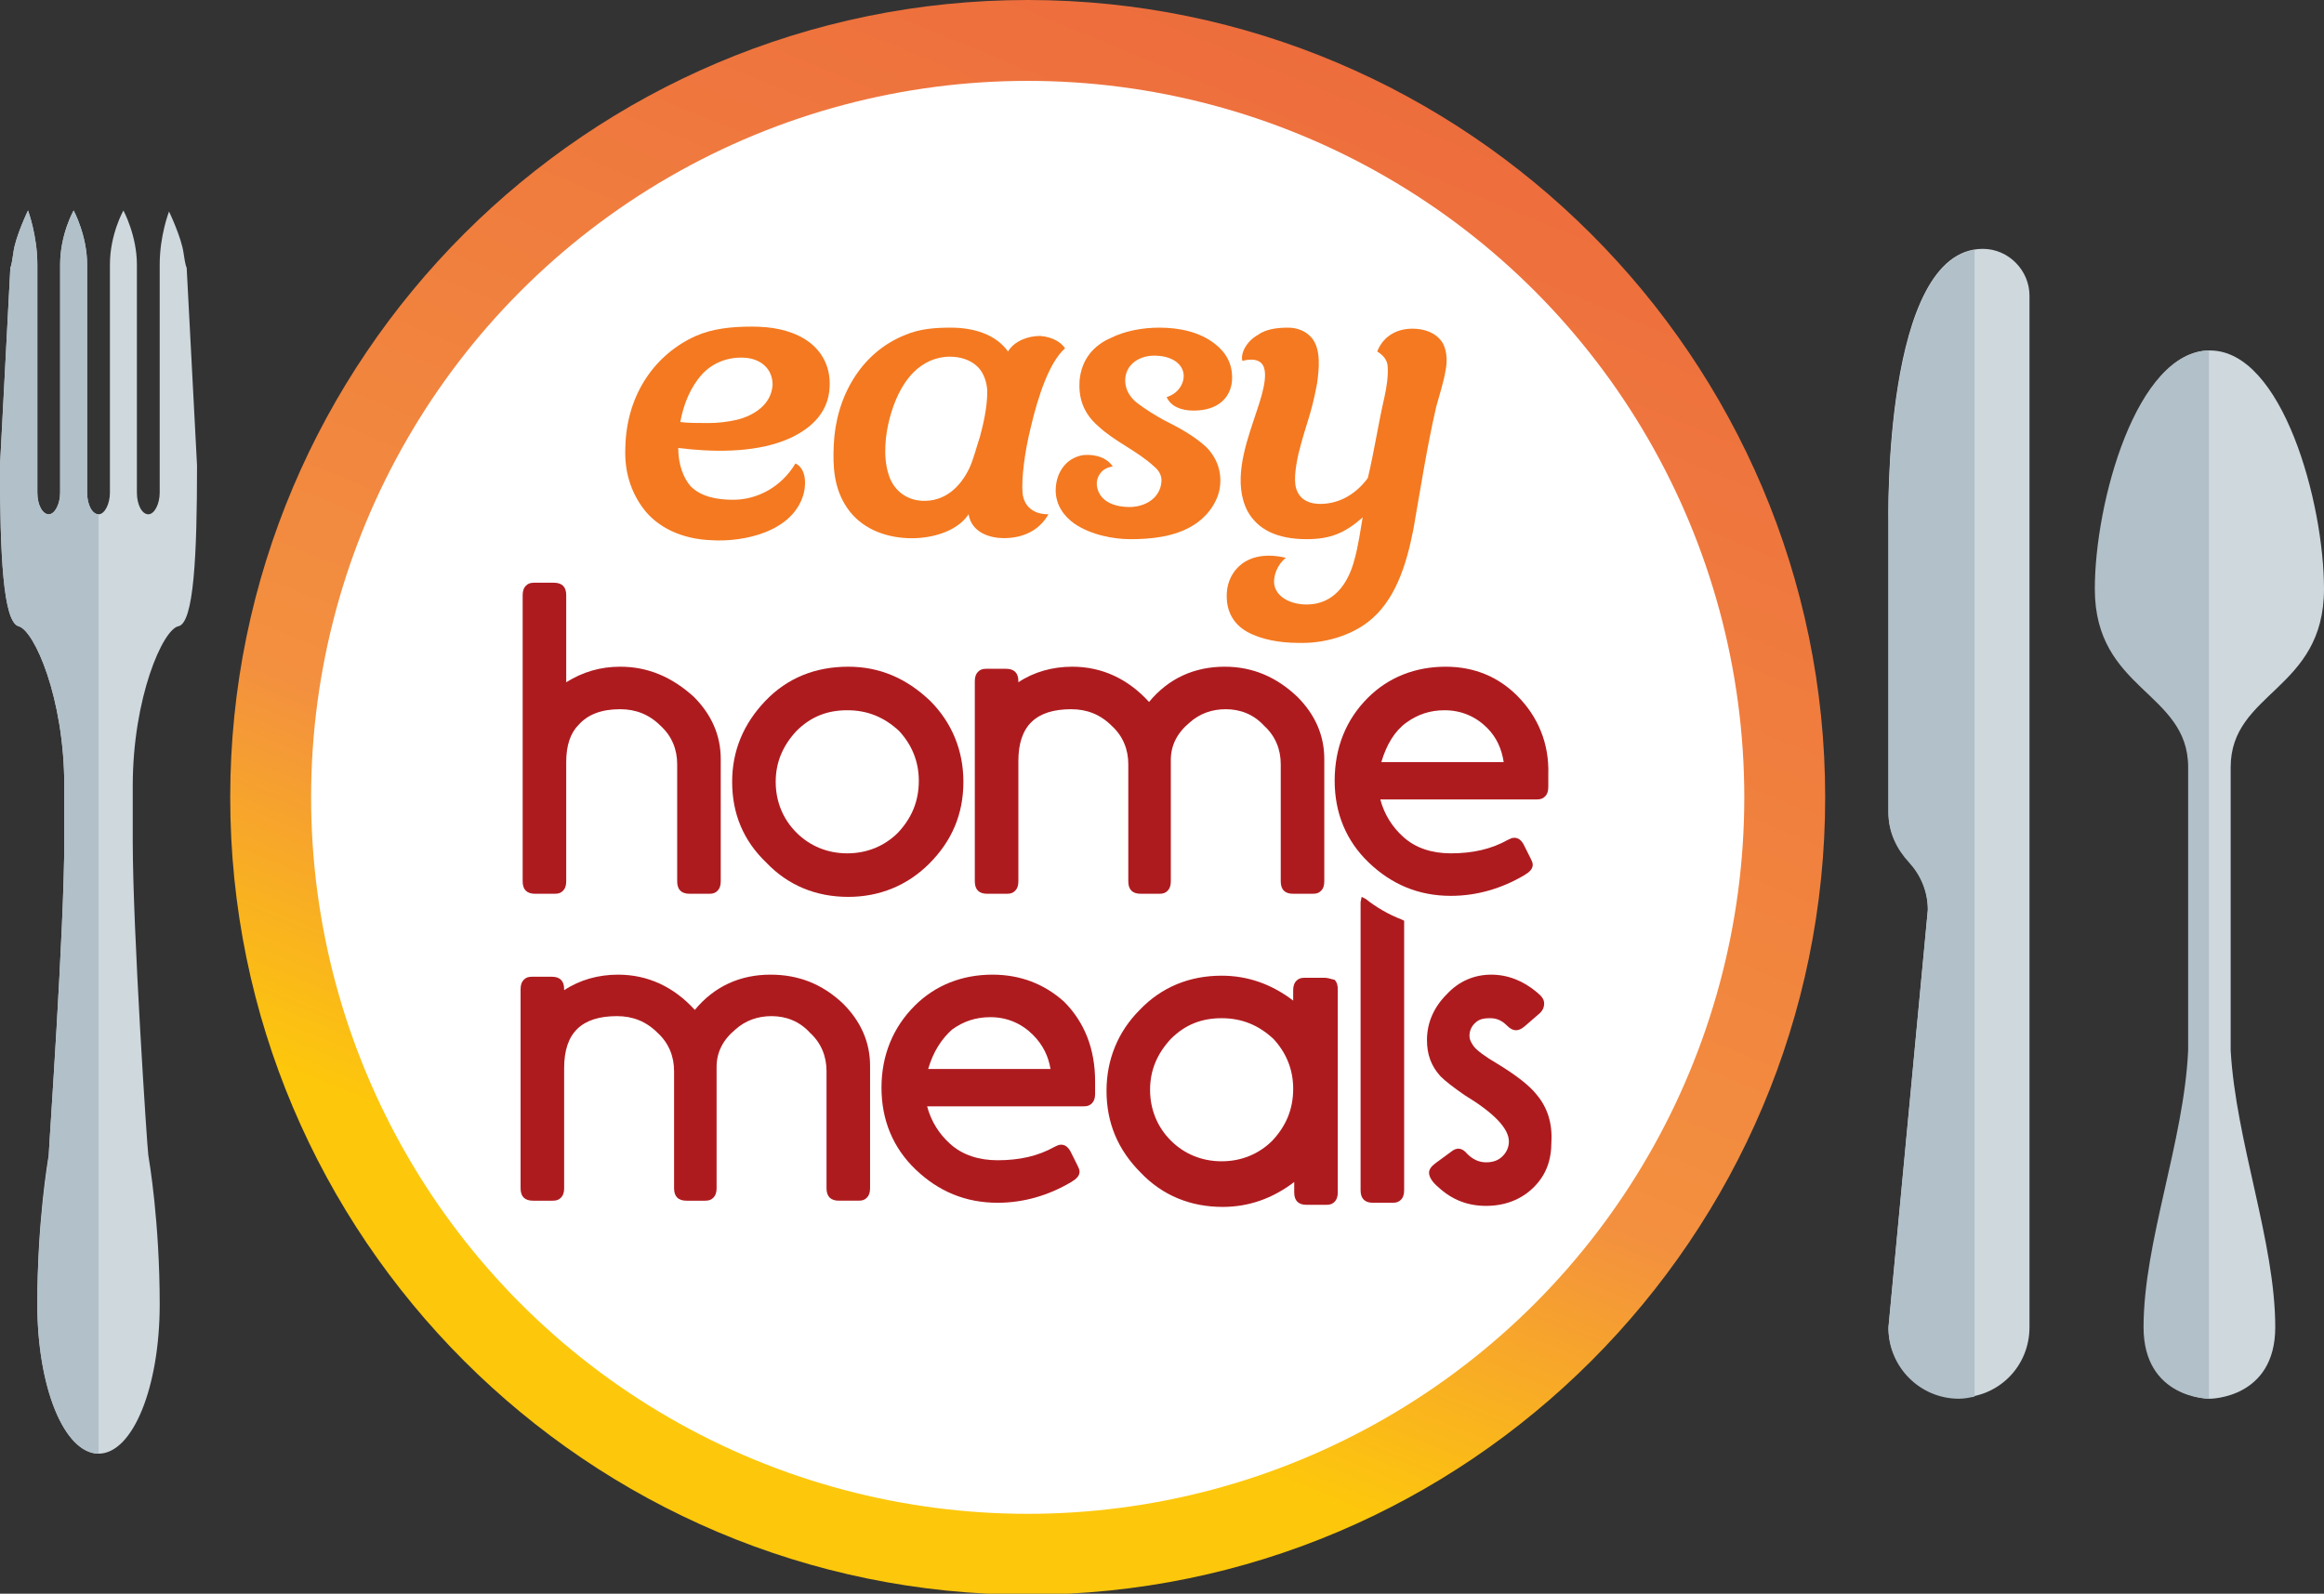 <?xml version="1.0" encoding="utf-8"?>
<!-- Generator: Adobe Illustrator 21.1.0, SVG Export Plug-In . SVG Version: 6.00 Build 0)  -->
<svg version="1.1" id="Layer_1" xmlns="http://www.w3.org/2000/svg" xmlns:xlink="http://www.w3.org/1999/xlink" x="0px" y="0px"
	 viewBox="0 0 224.1 153.7" style="enable-background:new 0 0 224.1 153.7;" xml:space="preserve">
<rect x="0" y="0" width="224.1" height="153.7" fill="#333333" stroke="none"/>
<style type="text/css">
	.st0{fill:url(#SVGID_1_);}
	.st1{fill:#FFFFFF;}
	.st2{fill:#CED8DD;}
	.st3{fill:#AE1B1F;}
	.st4{fill:#B1C0C9;}
	.st5{fill:#F47920;}
</style>
<linearGradient id="SVGID_1_" gradientUnits="userSpaceOnUse" x1="71.139" y1="8.152" x2="130.364" y2="151.903" gradientTransform="matrix(1 0 0 -1 0 152.798)">
	<stop  offset="0.14" style="stop-color:#FDC70C"/>
	<stop  offset="0.364" style="stop-color:#F3903F"/>
	<stop  offset="1" style="stop-color:#ED6B3D"/>
</linearGradient>
<path class="st0" d="M99.1,0C56.7,0,22.2,34.5,22.2,76.9s34.5,76.9,76.9,76.9s76.9-34.5,76.9-76.9S141.4,0,99.1,0z"/>
<circle class="st1" cx="99.1" cy="76.9" r="69.1"/>
<path class="st1" d="M78.9,148.3"/>
<g>
	<path class="st2" d="M213.1,33.8c-7,0-11,14.7-11,23c0,9.8,9,9.9,9,17.2c0,6.2,0,26.3,0,27.3c-0.4,8.8-4.3,18.5-4.3,26.7
		c0,6.9,6.3,6.9,6.3,6.9s6.3,0,6.3-6.9c0-8.2-3.8-17.9-4.3-26.7c0-0.9,0-21.1,0-27.3c0-7.3,9-7.4,9-17.2
		C224.1,48.5,220.1,33.8,213.1,33.8"/>
</g>
<g>
	<path class="st2" d="M191.2,24c-9.7,0-9.1,26.4-9.1,26.4v27.9c0,1.9,0.8,3.5,2,4.8c1.1,1.2,1.8,2.8,1.8,4.6l-3.8,40.3
		c0,3.7,3,6.8,6.8,6.8c3.8,0,6.8-3,6.8-6.8l0-99.5C195.7,26.1,193.7,24,191.2,24"/>
</g>
<g>
	<path class="st3" d="M74.3,94c-2.9,0-5.4,1.1-7.3,3.4c-2-2.2-4.5-3.4-7.4-3.4c-1.9,0-3.7,0.5-5.2,1.5v-0.1c0-0.4-0.1-0.7-0.3-0.9
		c-0.2-0.2-0.5-0.3-0.9-0.3c0,0,0,0,0,0h-1.9c-0.4,0-0.6,0.1-0.8,0.3c-0.2,0.2-0.3,0.5-0.3,0.9v19.2c0,0.4,0.1,0.7,0.3,0.9
		c0.2,0.2,0.5,0.3,0.9,0.3c0,0,0,0,0,0h1.9c0.4,0,0.6-0.1,0.8-0.3c0.2-0.2,0.3-0.5,0.3-0.9v-11.6c0-3.4,1.7-5,5.1-5
		c1.5,0,2.8,0.5,3.9,1.6c1.1,1,1.6,2.3,1.6,3.7v11.3c0,0.4,0.1,0.7,0.3,0.9c0.2,0.2,0.5,0.3,0.9,0.3c0,0,0,0,0,0h1.8
		c0.4,0,0.6-0.1,0.8-0.3c0.2-0.2,0.3-0.5,0.3-0.9v-11.7c0-1.4,0.6-2.6,1.8-3.6c1-0.9,2.2-1.3,3.5-1.3c1.4,0,2.7,0.5,3.7,1.6
		c1.1,1,1.6,2.3,1.6,3.7v11.3c0,0.4,0.1,0.7,0.3,0.9c0.2,0.2,0.5,0.3,0.9,0.3c0,0,0,0,0,0h1.9c0.4,0,0.6-0.1,0.8-0.3
		c0.2-0.2,0.3-0.5,0.3-0.9v-11.8c0-2.3-0.9-4.3-2.6-6C79.3,94.9,77,94,74.3,94z M82.7,115.5L82.7,115.5L82.7,115.5L82.7,115.5z"/>
	<path class="st3" d="M95.7,94c-2.9,0-5.5,1-7.5,3c-2.1,2.1-3.2,4.8-3.2,7.9c0,3.1,1.1,5.8,3.3,7.9c2.2,2.1,4.8,3.2,7.9,3.2
		c2.5,0,4.9-0.7,7.1-2c0.5-0.3,0.8-0.6,0.8-1c0-0.2-0.1-0.4-0.2-0.6l-0.7-1.4c-0.3-0.5-0.6-0.6-0.9-0.6c-0.2,0-0.4,0.1-0.6,0.2
		c-1.6,0.9-3.4,1.3-5.5,1.3c-1.8,0-3.4-0.5-4.6-1.6c-1-0.9-1.8-2.1-2.2-3.6h15.1c0.4,0,0.6-0.1,0.8-0.3c0.2-0.2,0.3-0.5,0.3-0.9
		v-1.2c0-3.1-1-5.7-3-7.7C100.7,94.9,98.4,94,95.7,94z M101.3,103.1H89.5c0.5-1.7,1.3-2.9,2.3-3.8c1.1-0.8,2.3-1.2,3.7-1.2
		c1.6,0,3,0.6,4.1,1.7C100.6,100.8,101.1,101.9,101.3,103.1z"/>
	<path class="st3" d="M127.7,94.3C127.7,94.3,127.6,94.3,127.7,94.3h-1.9c-0.4,0-0.6,0.1-0.8,0.3c-0.2,0.2-0.3,0.5-0.3,0.9v1
		c-2.1-1.6-4.4-2.4-6.9-2.4c-3.1,0-5.8,1.1-7.9,3.3c-2.1,2.1-3.2,4.8-3.2,7.8c0,3.1,1.1,5.7,3.3,7.9c2.1,2.2,4.8,3.3,7.9,3.3
		c2.5,0,4.8-0.8,6.9-2.4v1c0,0.4,0.1,0.7,0.3,0.9c0.2,0.2,0.5,0.3,0.9,0.3c0,0,0,0,0,0h1.9c0.4,0,0.6-0.1,0.8-0.3
		c0.2-0.2,0.3-0.5,0.3-0.9V95.4c0-0.4-0.1-0.7-0.3-0.9C128.3,94.4,128,94.3,127.7,94.3z M124.7,105c0,2-0.7,3.6-2,5
		c-1.3,1.3-3,2-4.9,2c-1.9,0-3.6-0.7-4.9-2c-1.3-1.3-2-3-2-4.9c0-1.9,0.7-3.5,2-4.9c1.4-1.4,3-2,4.9-2c2,0,3.6,0.7,5,2
		C124,101.5,124.7,103.1,124.7,105z"/>
	<path class="st3" d="M148.2,105.6c-0.7-0.9-2-1.9-3.8-3c-1.2-0.7-2-1.3-2.3-1.7c-0.2-0.3-0.4-0.6-0.4-1c0-0.5,0.2-0.9,0.5-1.2
		c0.4-0.4,0.8-0.5,1.5-0.5c0.6,0,1.1,0.2,1.6,0.7c0.6,0.6,1.1,0.6,1.7,0.1l1.5-1.3c0.3-0.3,0.4-0.6,0.4-0.9c0-0.4-0.2-0.7-0.7-1.1
		c-1.3-1.1-2.8-1.7-4.4-1.7c-1.6,0-3.1,0.6-4.3,1.9c-1.2,1.2-1.9,2.7-1.9,4.4c0,1.4,0.4,2.5,1.3,3.5c0.5,0.5,1.3,1.1,2.3,1.8
		c2.8,1.7,4.3,3.2,4.3,4.5c0,0.5-0.2,1-0.6,1.4c-0.4,0.4-0.9,0.6-1.6,0.6c-0.7,0-1.3-0.3-1.8-0.8c-0.5-0.6-1-0.7-1.6-0.2l-1.5,1.1
		c-0.4,0.3-0.6,0.6-0.6,0.9c0,0.4,0.3,0.9,0.9,1.4c1.3,1.2,2.8,1.8,4.6,1.8c1.8,0,3.4-0.6,4.6-1.8c1.2-1.2,1.7-2.6,1.7-4.4
		C149.7,108.3,149.2,106.8,148.2,105.6z"/>
	<path class="st3" d="M131.7,86.7l-0.4-0.2l-0.1,0.5c0,0,0,0.1,0,0.2v27.6c0,0.4,0.1,0.7,0.3,0.9c0.2,0.2,0.5,0.3,0.9,0.3
		c0,0,0,0,0,0h1.9c0.4,0,0.6-0.1,0.8-0.3c0.2-0.2,0.3-0.5,0.3-0.9V88.8l-0.2-0.1C133.9,88.2,132.7,87.5,131.7,86.7z"/>
</g>
<g>
	<path class="st3" d="M59.8,64.3c-1.9,0-3.6,0.5-5.2,1.5v-8.4c0-0.4-0.1-0.7-0.3-0.9c-0.2-0.2-0.5-0.3-0.9-0.3c0,0,0,0,0,0l-1.9,0
		c-0.4,0-0.6,0.1-0.8,0.3c-0.2,0.2-0.3,0.5-0.3,0.9V85c0,0.4,0.1,0.7,0.3,0.9c0.2,0.2,0.5,0.3,0.9,0.3h0h1.9c0.4,0,0.6-0.1,0.8-0.3
		c0.2-0.2,0.3-0.5,0.3-0.9V73.5c0-1.6,0.4-2.8,1.2-3.6c0.9-1,2.2-1.5,4-1.5c1.5,0,2.8,0.5,3.9,1.6c1.1,1,1.6,2.3,1.6,3.7V85
		c0,0.4,0.1,0.7,0.3,0.9c0.2,0.2,0.5,0.3,0.9,0.3h0h1.9c0.4,0,0.6-0.1,0.8-0.3c0.2-0.2,0.3-0.5,0.3-0.9V73.2c0-2.3-0.9-4.3-2.6-6
		C64.8,65.3,62.5,64.3,59.8,64.3z M68.2,85.8L68.2,85.8L68.2,85.8L68.2,85.8z"/>
	<path class="st3" d="M81.8,64.3c-3.2,0-5.9,1.1-8,3.3c-2.1,2.2-3.2,4.8-3.2,7.8c0,3.1,1.1,5.7,3.3,7.8c2.1,2.2,4.8,3.3,7.9,3.3
		c3,0,5.7-1.1,7.8-3.2c2.2-2.2,3.3-4.8,3.3-7.9c0-3-1.1-5.7-3.2-7.8C87.4,65.4,84.8,64.3,81.8,64.3z M88.6,75.3c0,2-0.7,3.6-2,5
		c-1.3,1.3-3,2-4.9,2c-1.9,0-3.6-0.7-4.9-2c-1.3-1.3-2-3-2-4.9c0-1.9,0.7-3.5,2-4.9c1.4-1.4,3-2,4.9-2c2,0,3.6,0.7,5,2
		C87.9,71.8,88.6,73.4,88.6,75.3z"/>
	<path class="st3" d="M118.1,64.3c-2.9,0-5.4,1.1-7.3,3.4c-2-2.2-4.5-3.4-7.4-3.4c-1.9,0-3.7,0.5-5.2,1.5v-0.1
		c0-0.4-0.1-0.7-0.3-0.9c-0.2-0.2-0.5-0.3-0.9-0.3c0,0,0,0,0,0l-1.9,0c-0.4,0-0.6,0.1-0.8,0.3c-0.2,0.2-0.3,0.5-0.3,0.9V85
		c0,0.4,0.1,0.7,0.3,0.9c0.2,0.2,0.5,0.3,0.9,0.3c0,0,0,0,0,0h1.9c0.4,0,0.6-0.1,0.8-0.3c0.2-0.2,0.3-0.5,0.3-0.9V73.4
		c0-3.4,1.7-5,5.1-5c1.5,0,2.8,0.5,3.9,1.6c1.1,1,1.6,2.3,1.6,3.7V85c0,0.4,0.1,0.7,0.3,0.9c0.2,0.2,0.5,0.3,0.9,0.3h0h1.8
		c0.4,0,0.6-0.1,0.8-0.3c0.2-0.2,0.3-0.5,0.3-0.9V73.3c0-1.4,0.6-2.6,1.8-3.6c1-0.9,2.2-1.3,3.5-1.3c1.4,0,2.7,0.5,3.7,1.6
		c1.1,1,1.6,2.3,1.6,3.7V85c0,0.4,0.1,0.7,0.3,0.9c0.2,0.2,0.5,0.3,0.9,0.3c0,0,0,0,0,0h1.9c0.4,0,0.6-0.1,0.8-0.3
		c0.2-0.2,0.3-0.5,0.3-0.9V73.2c0-2.3-0.9-4.3-2.6-6C123.1,65.3,120.8,64.3,118.1,64.3z M126.5,85.8L126.5,85.8L126.5,85.8
		L126.5,85.8z"/>
	<path class="st3" d="M146.3,67.1c-1.8-1.8-4.1-2.8-6.9-2.8c-2.9,0-5.5,1-7.5,3c-2.1,2.1-3.2,4.8-3.2,8c0,3.1,1.1,5.8,3.3,7.9
		c2.2,2.1,4.8,3.2,7.9,3.2c2.5,0,4.9-0.7,7.1-2c0.5-0.3,0.8-0.6,0.8-1c0-0.2-0.1-0.4-0.2-0.6l-0.7-1.4c-0.3-0.5-0.6-0.6-0.9-0.6
		c-0.2,0-0.4,0.1-0.6,0.2c-1.6,0.9-3.4,1.3-5.5,1.3c-1.8,0-3.4-0.5-4.6-1.6c-1-0.9-1.8-2.1-2.2-3.6l15.1,0c0.4,0,0.6-0.1,0.8-0.3
		c0.2-0.2,0.3-0.5,0.3-0.9v-1.2C149.4,71.7,148.3,69.1,146.3,67.1z M135.6,69.7c1.1-0.8,2.3-1.2,3.7-1.2c1.6,0,3,0.6,4.1,1.7
		c0.9,0.9,1.4,2,1.6,3.3h-11.8C133.7,71.8,134.5,70.5,135.6,69.7z"/>
</g>
<path class="st2" d="M17.7,24.4c-0.2-1.5-1.4-4-1.4-4s-0.9,2.3-0.9,5.1v22c0,1.1-0.5,2.1-1.1,2.1s-1.1-0.9-1.1-2.1v-22
	c0-2.8-1.3-5.2-1.3-5.2s-1.3,2.3-1.3,5.2v22c0,1.1-0.5,2.1-1.1,2.1s-1.1-0.9-1.1-2.1v-22c0-2.8-1.3-5.2-1.3-5.2s-1.3,2.3-1.3,5.2v22
	c0,1.1-0.5,2.1-1.1,2.1c-0.6,0-1.1-0.9-1.1-2.1v-22c0-2.8-0.9-5.2-0.9-5.2s-1.2,2.5-1.4,4C1.1,25.8,1,25.8,1,25.8L0,44.9
	C0,53.5,0.3,60,1.8,60.4s4.4,6.9,4.4,15.4v5.3c0,8.5-1.5,29.7-1.5,30.3c-0.1,0.6-1.1,6.4-1.1,14.4c0,7.9,2.6,14.4,5.9,14.4
	s5.9-6.4,5.9-14.4c0-7.9-1-13.8-1.1-14.4c-0.1-0.6-1.5-21.7-1.5-30.3v-5.3c0-8.5,2.9-15.1,4.4-15.4S19,53.5,19,44.9l-1-19.1
	C18,25.8,17.9,25.8,17.7,24.4z"/>
<path class="st4" d="M9.5,49.6c-0.6,0-1.1-0.9-1.1-2.1v-22c0-2.8-1.3-5.2-1.3-5.2s-1.3,2.3-1.3,5.2v22c0,1.1-0.5,2.1-1.1,2.1
	c-0.6,0-1.1-0.9-1.1-2.1v-22c0-2.8-0.9-5.2-0.9-5.2s-1.2,2.5-1.4,4C1.1,25.8,1,25.8,1,25.8L0,44.9C0,53.5,0.3,60,1.8,60.4
	s4.4,6.9,4.4,15.4v5.3c0,8.5-1.5,29.7-1.5,30.3s-1.1,6.4-1.1,14.4c0,7.9,2.5,14.3,5.9,14.4L9.5,49.6L9.5,49.6z"/>
<g>
	<path class="st4" d="M213.1,33.8C213.1,33.8,213.1,33.8,213.1,33.8c-7.1,0-11.1,14.7-11.1,23c0,9.8,9,9.9,9,17.2
		c0,6.2,0,26.3,0,27.3c-0.4,8.8-4.3,18.5-4.3,26.7c0,6.9,6.3,6.9,6.3,6.9s0,0,0,0V33.8z"/>
</g>
<g>
	<path class="st4" d="M190.4,24.1c-8.8,1.4-8.3,26.4-8.3,26.4v27.9c0,1.9,0.8,3.5,2,4.8c1.1,1.2,1.8,2.8,1.8,4.6l-3.8,40.3
		c0,3.7,3,6.8,6.8,6.8c0.5,0,1-0.1,1.5-0.2L190.4,24.1L190.4,24.1z"/>
</g>
<g>
	<path class="st5" d="M66.6,46.9c1,1,2.5,1.3,4.1,1.3c2.4,0,4.7-1.3,6-3.5c0.9,0.4,1.1,1.7,0.8,2.9c-1,3.7-5.8,4.7-8.9,4.5
		c-2.8-0.1-5.2-1.2-6.6-3.1c-1.1-1.5-1.8-3.4-1.7-5.8c0.1-5.3,3-9.1,6.8-10.8c1.6-0.7,3.4-0.9,5.4-0.9c1.9,0,3.6,0.3,5.1,1.2
		c1.6,1,2.5,2.6,2.4,4.6c-0.1,2.7-2.1,4.3-4.4,5.2c-3.1,1.2-7.1,1.1-10.2,0.7C65.4,44.8,65.9,46.1,66.6,46.9z M67.7,36.1
		c-1.1,1.2-1.8,2.9-2.1,4.6c0.7,0.1,1.7,0.1,2.7,0.1c0.9,0,1.8-0.1,2.7-0.3c1.7-0.4,3.4-1.5,3.5-3.4c0-1.5-1.1-2.5-2.7-2.6
		C70.2,34.4,68.7,35,67.7,36.1z"/>
	<path class="st5" d="M101.1,49.6c-0.9,1.6-2.5,2.3-4.3,2.3c-1.3,0-3.1-0.5-3.4-2.3h0c-1.2,1.8-3.9,2.4-5.9,2.3
		c-2.3-0.1-4.5-1-5.8-2.9c-1.3-1.9-1.4-4-1.3-6.1c0.2-4.6,2.6-8.9,6.9-10.6c1.4-0.6,2.9-0.7,4.4-0.7c2.1,0,4.3,0.6,5.5,2.3
		c0.6-1,1.9-1.5,3.1-1.5c1.3,0.1,2.1,0.7,2.4,1.2c-1.5,1.3-2.6,4.6-3.3,7.6c-0.6,2.4-0.9,4.9-0.8,6.3
		C98.7,48.7,99.5,49.6,101.1,49.6z M93.5,45.1c0.4-0.9,0.7-2.1,1-3c0.3-1.1,0.7-2.8,0.7-4.3c0-0.8-0.3-1.8-0.9-2.4
		c-0.7-0.7-1.7-1-2.7-1c-1.4,0-2.6,0.6-3.5,1.5c-1.2,1.2-1.9,2.9-2.3,4.4c-0.4,1.5-0.7,3.7-0.1,5.5c0.4,1.3,1.5,2.4,3.2,2.5
		C91.1,48.4,92.6,47,93.5,45.1z"/>
	<path class="st5" d="M105.8,47c0.3,1.5,1.9,1.9,3.1,1.9c0.9,0,1.8-0.3,2.4-0.9c0.4-0.4,0.7-1,0.7-1.7c0-0.4-0.2-0.9-0.7-1.3
		c-1.6-1.5-3.8-2.4-5.4-3.9c-1.5-1.3-1.9-2.8-1.8-4.4c0.2-2.1,1.4-3.4,3-4.1c1.4-0.7,3.1-1,4.7-1c1.9,0,3.9,0.4,5.4,1.6
		c1,0.8,1.7,1.9,1.6,3.5c-0.1,1.5-1.2,2.9-3.7,2.9c-1.2,0-2.2-0.4-2.6-1.3c1.3-0.4,1.8-1.6,1.6-2.4c-0.2-0.9-1.2-1.6-2.8-1.6
		c-1.5,0-2.8,0.9-2.8,2.4c0,0.8,0.4,1.6,1.2,2.2c0.8,0.6,1.6,1.1,2.5,1.6c1.4,0.7,2.9,1.5,4.1,2.6c1,1,1.6,2.4,1.3,4.1
		c-0.3,1.5-1.4,2.8-2.6,3.5c-1.8,1.1-4.1,1.3-6,1.3c-1.6,0-3.8-0.4-5.4-1.5c-1-0.7-1.8-1.8-1.8-3.2c0-1.6,0.9-3.1,2.6-3.4
		c0.7-0.1,2.2,0,2.9,1.1C106.2,45.1,105.6,46.1,105.8,47z"/>
	<path class="st5" d="M122.9,56.5c0.3,1.2,1.7,1.8,3.1,1.8c2.6,0,4-2,4.6-4.3c0.4-1.4,0.6-3,0.8-4.1c-1.7,1.5-3.1,2.1-5.4,2.1
		c-2.8,0-4.7-0.9-5.7-2.7c-1.4-2.7-0.3-6.1,0.6-8.8c0.3-1,1.4-3.7,1-5c-0.2-0.7-0.9-1-2.1-0.7c-0.2-0.7,0.4-1.9,1.5-2.5
		c0.8-0.6,2-0.7,2.9-0.7c1,0,1.8,0.4,2.3,1c0.9,1.1,0.7,3,0.5,4.4c-0.6,3.2-1,3.6-1.8,6.8c-0.3,1.4-0.5,2.8-0.1,3.6
		c0.4,0.9,1.3,1.2,2.2,1.2c1.9,0,3.5-1,4.6-2.5c0.6-2.5,1-5.2,1.6-7.8c0.2-0.9,0.4-2.1,0.3-3.1c-0.1-0.6-0.5-1-1-1.3
		c0.6-1.5,1.9-2.2,3.4-2.2c1.2,0,2.2,0.4,2.8,1.2c0.5,0.7,0.6,1.8,0.4,2.8c-0.2,1.2-0.6,2.4-0.9,3.5c-0.9,3.9-1.5,7.8-2.2,11.8
		c-0.7,3.6-1.8,7-4.4,9c-1.7,1.3-4.2,2.1-6.8,2c-1.6,0-3.5-0.3-4.9-1.1c-1.2-0.7-2-1.9-1.9-3.7c0.1-2.1,1.9-4.3,5.7-3.4
		C123.2,54.4,122.7,55.6,122.9,56.5z"/>
</g>
</svg>

